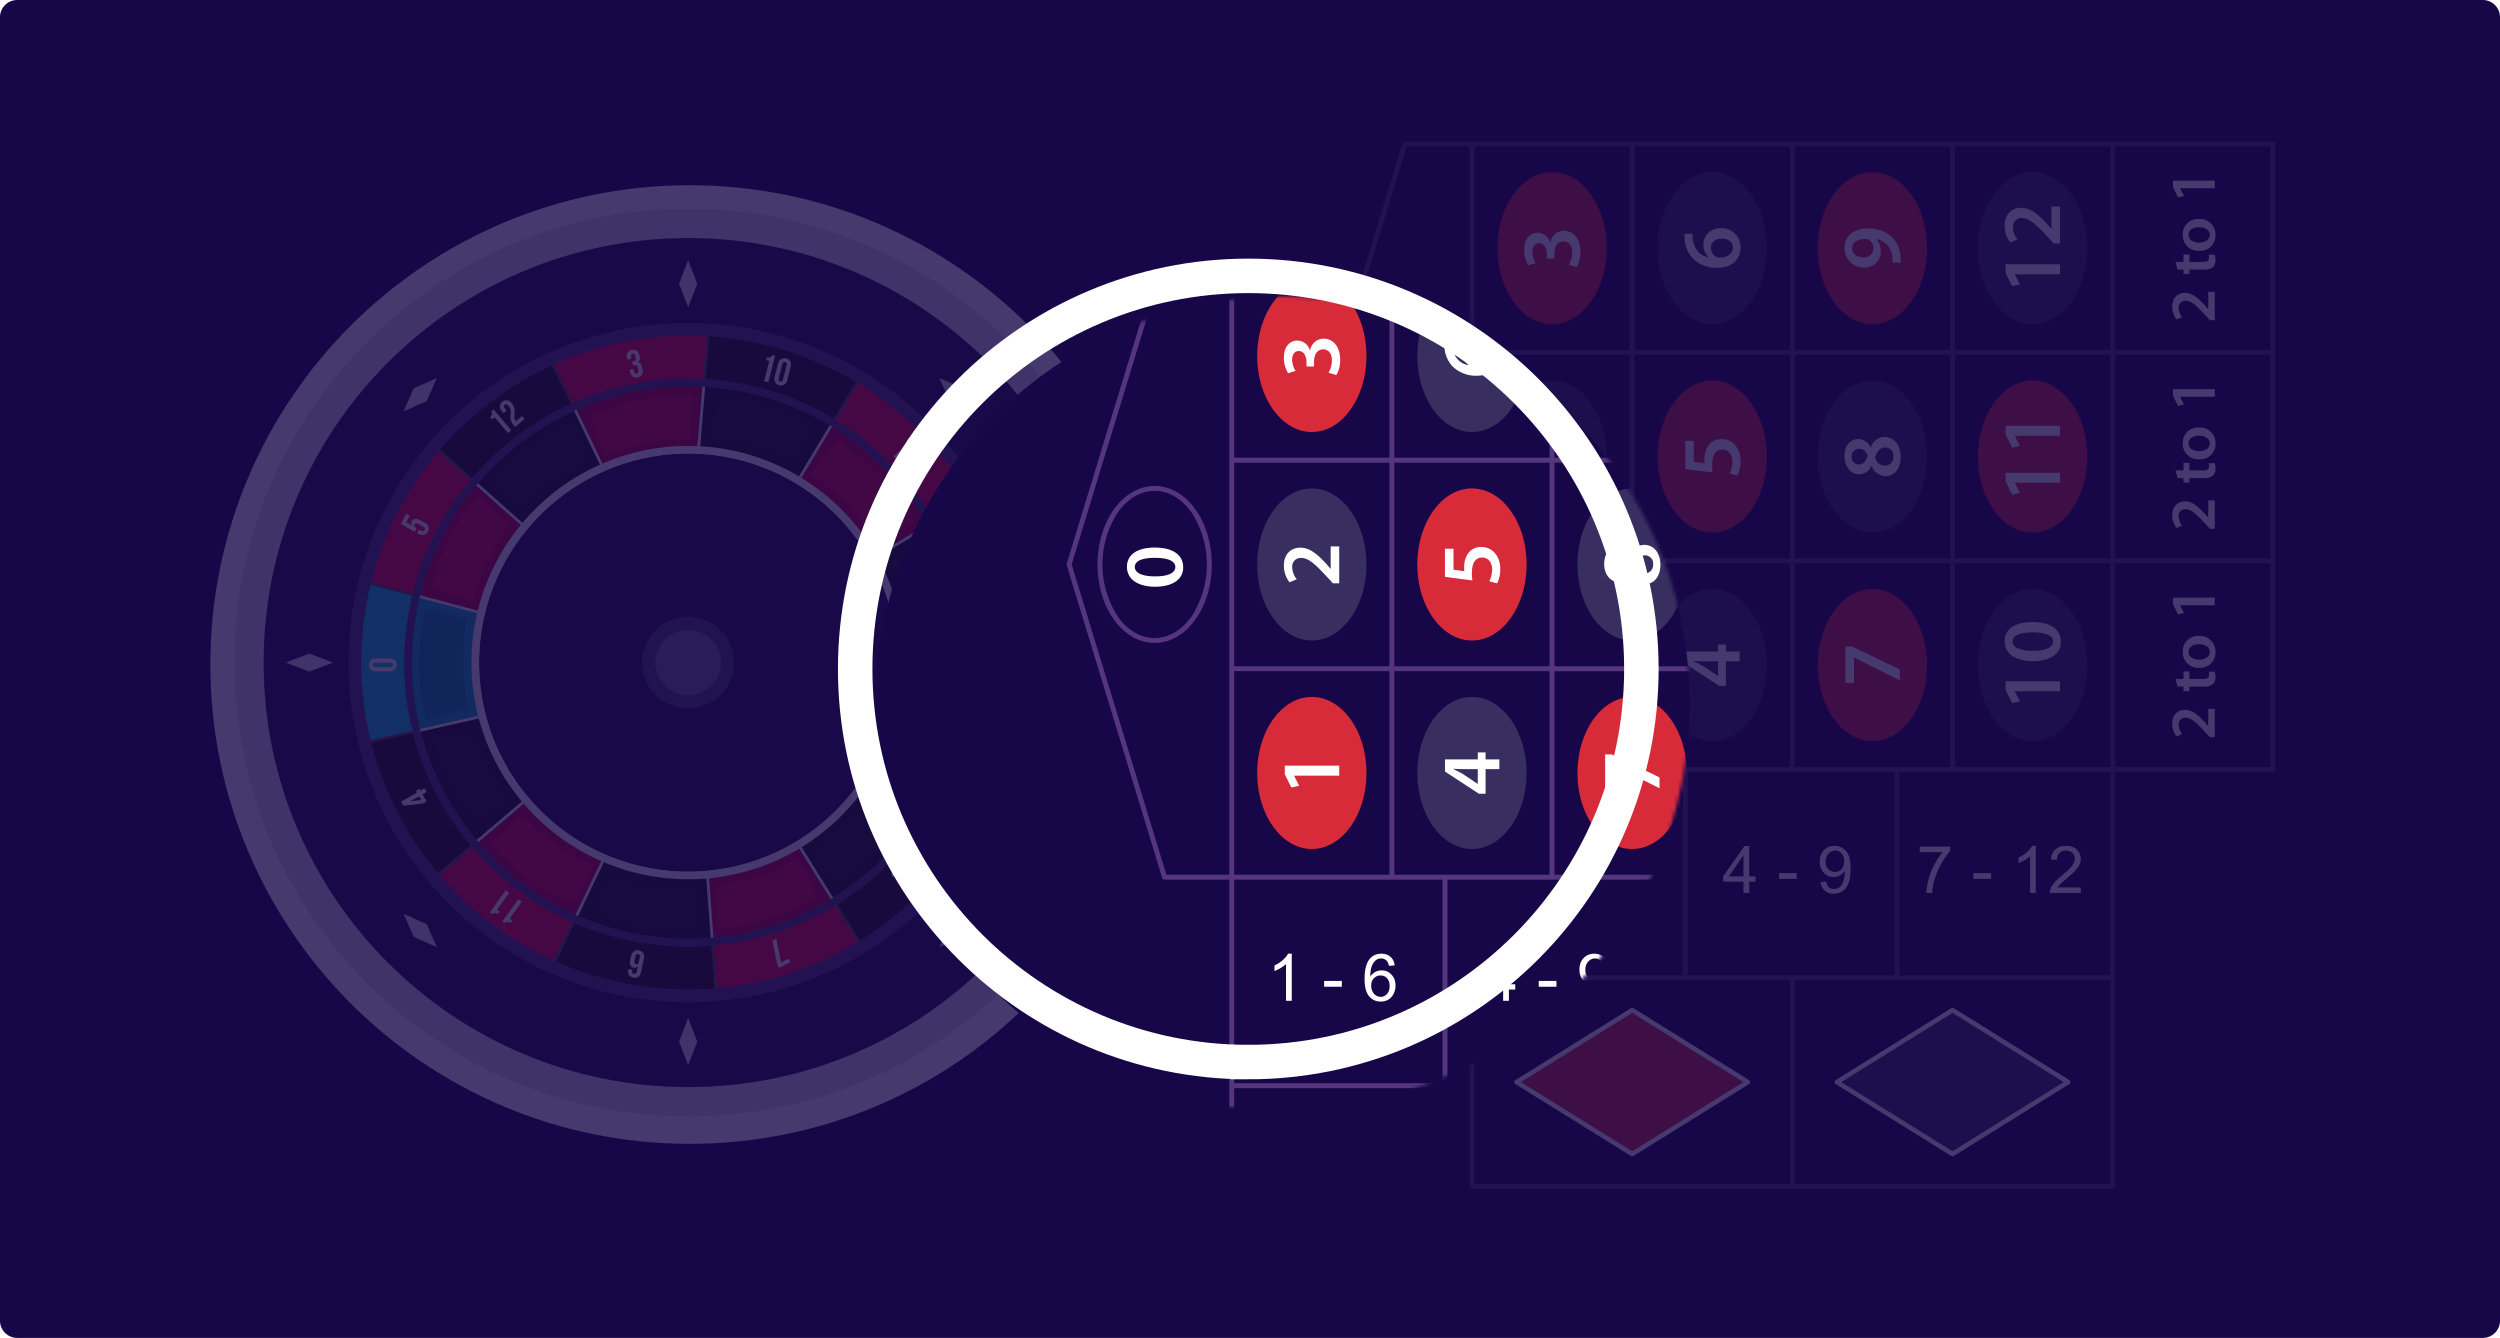 <svg width="725" height="388" fill="none" xmlns="http://www.w3.org/2000/svg"><path d="M720 0H5a5 5 0 0 0-5 5v378a5 5 0 0 0 5 5h715a5 5 0 0 0 5-5V5a5 5 0 0 0-5-5Z" fill="#170748"/><g opacity=".2"><path d="M450.115 170.82c8.756 0 15.855 9.874 15.855 22.053s-7.1 22.052-15.855 22.052-15.854-9.873-15.854-22.052 7.094-22.053 15.854-22.053Z" fill="#D72B3A"/><path d="M444.975 193.652v.048l1.457 2.888-2.257.51-1.893-3.835v-2.5h15.776v2.889h-13.083Z" fill="#fff"/><path d="M450.115 110.358c8.756 0 15.854 9.873 15.854 22.053 0 12.18-7.1 22.05-15.854 22.05s-15.854-9.872-15.854-22.05 7.094-22.053 15.854-22.053Z" fill="#382E60"/><path d="M458.058 137.873h-1.82l-1.723-1.869c-3.447-3.713-5.34-5.461-7.427-5.485a2.479 2.479 0 0 0-2.646 2.815 5.745 5.745 0 0 0 1.311 3.374l-2.111.873a7.806 7.806 0 0 1-1.626-4.853c0-3.5 2.209-5.194 4.782-5.194 2.767 0 5 1.991 7.548 4.732l1.189 1.385h.049v-6.48h2.476l-.002 10.702Z" fill="#fff"/><path d="M496.557 170.82c8.756 0 15.854 9.874 15.854 22.053s-7.1 22.052-15.854 22.052-15.854-9.873-15.854-22.052 7.098-22.053 15.854-22.053Z" fill="#382E60"/><path d="M504.503 191.76h-4v7.136h-1.942l-9.83-6.433v-3.519h9.514v-2.039h2.257v2.039h4l.001 2.816Zm-6.262 0h-4.3c-.9 0-1.821-.024-2.742-.1v.1c1 .485 1.8.9 2.669 1.383l4.32 2.889.049.024.004-4.296Z" fill="#fff"/><path d="M496.555 49.894c8.758 0 15.855 9.874 15.855 22.051 0 12.177-7.1 22.054-15.855 22.054s-15.854-9.873-15.854-22.054c0-12.18 7.099-22.051 15.854-22.051Z" fill="#382E60"/><path d="M490.839 67.795c-.008.51.016 1.022.073 1.53.389 3.3 2.427 4.9 4.611 5.291v-.073A4.545 4.545 0 0 1 493.994 71c0-2.718 1.942-4.83 5.146-4.83a5.48 5.48 0 0 1 5.222 3.402c.28.684.418 1.417.408 2.156 0 3.835-2.912 5.947-6.8 5.947a9.662 9.662 0 0 1-7.087-2.743 9.126 9.126 0 0 1-2.33-5.607c-.061-.497-.077-1-.048-1.5l2.334-.03Zm11.7 3.932c0-1.528-1.335-2.524-3.228-2.524-1.844 0-3.131 1-3.131 2.743a2.9 2.9 0 0 0 1.626 2.572c.295.14.62.207.947.195 2.087-.049 3.786-1.043 3.786-2.961v-.025Z" fill="#fff"/><path d="M543 110.358c8.757 0 15.854 9.873 15.854 22.053 0 12.18-7.1 22.05-15.854 22.05s-15.854-9.872-15.854-22.05 7.101-22.053 15.854-22.053Z" fill="#382E60"/><path d="M542.719 135.129a3.845 3.845 0 0 1-3.5 2.4c-2.573 0-4.321-2.282-4.321-5.268 0-3.4 2.039-4.95 3.98-4.95a3.945 3.945 0 0 1 3.568 2.427h.072a4.248 4.248 0 0 1 3.98-3.01c2.816 0 4.709 2.379 4.709 5.753 0 3.688-2.112 5.606-4.321 5.606a4.357 4.357 0 0 1-4.1-2.961l-.067.003Zm-3.617-.437c1.286 0 2.064-1.068 2.476-2.573a2.562 2.562 0 0 0-2.379-1.965c-.299-.018-.6.029-.88.137a2.104 2.104 0 0 0-1.226 1.238 2.134 2.134 0 0 0-.127.882 2.096 2.096 0 0 0 1.278 2.122c.272.114.566.168.861.16l-.003-.001Zm7.645-4.927c-1.6 0-2.475 1.19-2.961 2.937a2.885 2.885 0 0 0 2.767 2.33 2.467 2.467 0 0 0 1.859-.76 2.469 2.469 0 0 0 .689-1.886 2.38 2.38 0 0 0-1.391-2.408 2.389 2.389 0 0 0-.96-.212l-.003-.001Z" fill="#fff"/><path d="M589.45 170.82c8.757 0 15.854 9.874 15.854 22.053s-7.1 22.052-15.854 22.052-15.854-9.873-15.854-22.052 7.098-22.053 15.854-22.053Z" fill="#382E60"/><path d="M584.313 200.461v.048l1.458 2.89-2.259.509-1.892-3.836v-2.5h15.776v2.889h-13.083ZM589.412 180.387c5.072 0 8.251 1.991 8.251 5.752 0 3.641-3.3 5.582-8.106 5.605-4.9 0-8.2-2.088-8.2-5.777-.004-3.81 3.395-5.58 8.055-5.58Zm.145 8.348c3.835.024 5.825-1.042 5.825-2.693 0-1.747-2.136-2.669-5.923-2.669-3.663 0-5.823.874-5.823 2.669-.001 1.602 1.964 2.715 5.923 2.693h-.002Z" fill="#fff"/><path d="M589.45 110.358c8.755 0 15.853 9.873 15.853 22.053 0 12.18-7.1 22.05-15.853 22.05s-15.855-9.872-15.855-22.05 7.099-22.053 15.855-22.053Z" fill="#D72B3A"/><path d="M584.314 139.995v.05l1.458 2.887-2.259.511-1.892-3.835v-2.5h15.776v2.887h-13.083ZM584.314 126.379v.049l1.458 2.889-2.259.509-1.892-3.835v-2.5h15.776v2.888h-13.083Z" fill="#fff"/><path d="M496.555 110.358c8.758 0 15.855 9.873 15.855 22.053 0 12.18-7.1 22.05-15.855 22.05s-15.854-9.872-15.854-22.05 7.099-22.053 15.854-22.053Z" fill="#D72B3A"/><path d="M491.202 127.846v6.068l3.156.461a7.78 7.78 0 0 1-.073-1.141 7.025 7.025 0 0 1 1.019-3.835 4.524 4.524 0 0 1 4-2.063c3.01 0 5.461 2.5 5.461 6.383a9.088 9.088 0 0 1-.922 4.175l-2.257-.607a7.994 7.994 0 0 0 .825-3.471c0-1.748-.995-3.422-2.888-3.422-1.8 0-2.985 1.335-2.985 4.49-.009.723.04 1.445.146 2.16L488.723 136v-8.154h2.479Z" fill="#fff"/><path d="M450.115 49.894c8.756 0 15.854 9.874 15.854 22.051 0 12.177-7.1 22.054-15.854 22.054s-15.854-9.873-15.854-22.054c0-12.18 7.094-22.051 15.854-22.051Z" fill="#D72B3A"/><path d="M454.976 76.8a7.823 7.823 0 0 0 .971-3.592c0-2.281-1.286-3.2-2.524-3.18-1.868 0-2.669 1.748-2.669 3.569v1.383h-2.184v-1.335c0-1.383-.631-3.131-2.209-3.131-1.068 0-1.966.8-1.966 2.524a6.352 6.352 0 0 0 1 3.228l-2.16.68a8.52 8.52 0 0 1-1.214-4.54c0-3.251 1.8-4.926 3.859-4.926a3.847 3.847 0 0 1 3.689 2.912h.049a3.984 3.984 0 0 1 3.932-3.471c2.67 0 4.781 2.233 4.781 6.141a8.625 8.625 0 0 1-1.092 4.418l-2.263-.68Z" fill="#fff"/><path d="M543 170.82c8.758 0 15.854 9.874 15.854 22.053s-7.099 22.052-15.854 22.052c-8.755 0-15.854-9.873-15.854-22.052S534.247 170.82 543 170.82Z" fill="#D72B3A"/><path d="M535.175 187.488h1.917l13.859 6.674v3.155l-13.253-6.65h-.048v7.428h-2.476l.001-10.607Z" fill="#fff"/><path d="M543 49.894c8.757 0 15.854 9.874 15.854 22.051C558.854 84.122 551.754 94 543 94s-15.854-9.873-15.854-22.054c0-12.18 7.101-22.051 15.854-22.051Z" fill="#D72B3A"/><path d="M548.818 76.194a7.848 7.848 0 0 0-.048-1.65 5.95 5.95 0 0 0-1.214-3.2 5.831 5.831 0 0 0-3.5-2.015l-.024.05a4.344 4.344 0 0 1 1.408 3.422 4.658 4.658 0 0 1-1.396 3.476 4.674 4.674 0 0 1-3.504 1.33 5.587 5.587 0 0 1-5.233-3.518 5.62 5.62 0 0 1-.397-2.183c0-3.665 2.888-5.63 6.723-5.63a9.757 9.757 0 0 1 7.33 2.743 8.684 8.684 0 0 1 2.16 5.387c.063.598.079 1.2.049 1.8l-2.354-.012Zm-11.7-4.126c0 1.481 1.335 2.573 3.252 2.573a2.62 2.62 0 0 0 2.661-1.537c.149-.334.227-.696.227-1.063a2.87 2.87 0 0 0-1.31-2.548 1.79 1.79 0 0 0-.85-.17c-2.136-.023-3.98.778-3.98 2.72v.025Z" fill="#fff"/><path d="M589.45 49.894c8.755 0 15.853 9.874 15.853 22.051 0 12.177-7.1 22.054-15.853 22.054s-15.855-9.873-15.855-22.054c0-12.18 7.099-22.051 15.855-22.051Z" fill="#382E60"/><path d="M584.314 79.53v.05l1.458 2.888-2.259.509-1.892-3.835v-2.5h15.776v2.888h-13.083ZM597.397 70.598h-1.821l-1.723-1.869c-3.447-3.714-5.34-5.461-7.427-5.485a2.482 2.482 0 0 0-2.552 1.721 2.484 2.484 0 0 0-.094 1.094 5.746 5.746 0 0 0 1.311 3.374l-2.112.874a7.813 7.813 0 0 1-1.625-4.854c0-3.5 2.209-5.194 4.781-5.194 2.767 0 5 1.99 7.548 4.732l1.19 1.384h.048v-6.48h2.476v10.703ZM642.288 213.796h-1.4l-1.324-1.436c-2.649-2.854-4.1-4.2-5.707-4.215a1.913 1.913 0 0 0-1.96 1.324 1.897 1.897 0 0 0-.073.84c.048.95.402 1.859 1.008 2.592l-1.623.671a6.005 6.005 0 0 1-1.25-3.729c0-2.686 1.7-3.991 3.674-3.991 2.126 0 3.841 1.529 5.8 3.636l.914 1.063h.037v-4.979h1.9l.004 8.224ZM630.874 196.883h2.331V194.7h1.716v2.183h4.009c1.1 0 1.679-.3 1.679-1.175a2.823 2.823 0 0 0-.111-.9l1.752-.038a4.92 4.92 0 0 1 .242 1.66 2.668 2.668 0 0 1-.764 1.977 3.624 3.624 0 0 1-2.536.709h-4.271v1.305h-1.716v-1.305h-1.679l-.652-2.233ZM637.663 184.444a4.497 4.497 0 0 1 4.83 4.663 4.38 4.38 0 0 1-.311 1.8 4.401 4.401 0 0 1-4.369 2.751 4.483 4.483 0 0 1-4.812-4.7 4.35 4.35 0 0 1 1.324-3.297 4.353 4.353 0 0 1 3.338-1.217Zm.093 6.845c1.753 0 3.077-.858 3.077-2.257 0-1.305-1.287-2.219-3.115-2.219-1.417 0-3.039.634-3.039 2.2.003 1.623 1.567 2.276 3.077 2.276ZM632.236 175.531v.037l1.119 2.22-1.734.392-1.455-2.947v-1.92h12.123v2.219l-10.053-.001ZM642.288 153.332h-1.4l-1.324-1.436c-2.649-2.853-4.1-4.2-5.707-4.215a1.9 1.9 0 0 0-1.532.596 1.92 1.92 0 0 0-.501 1.567c.048.951.402 1.86 1.008 2.594l-1.623.67a6.006 6.006 0 0 1-1.25-3.73c0-2.685 1.7-3.991 3.674-3.991 2.126 0 3.841 1.53 5.8 3.638l.914 1.063h.037v-4.979h1.9l.004 8.223ZM630.874 136.42h2.331v-2.181h1.716v2.183h4.009c1.1 0 1.679-.3 1.679-1.176a2.851 2.851 0 0 0-.111-.9l1.752-.037a4.92 4.92 0 0 1 .242 1.66 2.665 2.665 0 0 1-.764 1.977c-.726.547-1.632.8-2.536.709h-4.271v1.3h-1.716v-1.3h-1.679l-.652-2.235ZM637.663 123.98a4.507 4.507 0 0 1 4.509 2.81 4.5 4.5 0 0 1 .321 1.853 4.38 4.38 0 0 1-.311 1.8 4.378 4.378 0 0 1-4.369 2.75 4.473 4.473 0 0 1-3.467-1.263 4.488 4.488 0 0 1-1.345-3.437 4.364 4.364 0 0 1 2.863-4.26 4.372 4.372 0 0 1 1.799-.253Zm.093 6.845c1.753 0 3.077-.858 3.077-2.256 0-1.306-1.287-2.221-3.115-2.221-1.417 0-3.039.635-3.039 2.2.003 1.624 1.567 2.278 3.077 2.278v-.001ZM632.236 115.068v.038l1.119 2.219-1.734.391-1.455-2.946v-1.921h12.123v2.219h-10.053ZM642.288 92.867h-1.4l-1.324-1.437c-2.649-2.854-4.1-4.2-5.707-4.214a1.907 1.907 0 0 0-2.033 2.162c.048.95.401 1.86 1.008 2.594l-1.623.67a6.002 6.002 0 0 1-1.25-3.73c0-2.685 1.7-3.992 3.674-3.992 2.126 0 3.841 1.53 5.8 3.639l.914 1.062h.037v-4.98h1.9l.004 8.226ZM630.874 75.953h2.331V73.77h1.716v2.183h4.009c1.1 0 1.679-.3 1.679-1.175a2.854 2.854 0 0 0-.111-.9l1.752-.037a4.92 4.92 0 0 1 .242 1.66 2.664 2.664 0 0 1-.764 1.975c-.726.547-1.632.8-2.536.71h-4.271v1.3h-1.716v-1.3h-1.679l-.652-2.233ZM637.663 63.514a4.5 4.5 0 0 1 4.83 4.663 4.38 4.38 0 0 1-.311 1.8 4.384 4.384 0 0 1-4.369 2.752 4.487 4.487 0 0 1-4.509-2.838 4.49 4.49 0 0 1-.303-1.863 4.362 4.362 0 0 1 4.662-4.514Zm.093 6.845c1.753 0 3.077-.857 3.077-2.256 0-1.306-1.287-2.22-3.115-2.22-1.417 0-3.039.634-3.039 2.2.003 1.624 1.567 2.276 3.077 2.276ZM632.236 54.602v.038l1.119 2.218-1.734.393-1.455-2.946v-1.921h12.123v2.22l-10.053-.002ZM404.559 127.508c5.073 0 8.253 1.99 8.253 5.752 0 3.641-3.3 5.583-8.107 5.606-4.9 0-8.2-2.086-8.2-5.776-.004-3.811 3.394-5.582 8.054-5.582Zm.146 8.35c3.835.023 5.825-1.044 5.825-2.7 0-1.747-2.136-2.669-5.922-2.669-3.665 0-5.825.873-5.825 2.669 0 1.606 1.969 2.723 5.921 2.701l.001-.001Z" fill="#fff"/><path d="M407.41 41a.713.713 0 0 0-.68.5l-27.7 90.7a.736.736 0 0 0 0 .416l27.7 90.694a.706.706 0 0 0 .68.5h18.763v120.217a.707.707 0 0 0 .208.505.721.721 0 0 0 .506.209h186.5V223.816h46.445V41H407.41Zm18.763 181.389h-18.235l-27.475-89.98 27.475-89.98h18.235v179.96Zm94.321-179.961h45.018v59.036h-45.018V42.428Zm0 60.464h45.018v59.036h-45.018v-59.036Zm0 60.463h45.018v59.033h-45.018v-59.033Zm28.891 60.461v59.039h-59.932v-59.039h59.932Zm-75.336-181.39h45.017v59.037h-45.017V42.427Zm0 60.465h45.017v59.036h-45.017v-59.036Zm0 60.463h45.017v59.033h-45.017v-59.033ZM427.601 42.426h45.021v59.036h-45.021V42.426Zm0 60.464h45.021v59.036h-45.021V102.89Zm0 60.463h45.021v59.033h-45.021v-59.033Zm0 60.461h60.424v59.039h-60.424v-59.039Zm91.466 119.5h-91.466v-59.036h91.466v59.036Zm92.894 0h-91.466v-59.036h91.465l.001 59.036Zm0-60.464h-61.147v-59.039h61.146l.001 59.039Zm0-60.467H566.94V163.35h45.02l.001 59.033Zm0-60.461H566.94v-59.036h45.02l.001 59.036Zm0-60.464H566.94V42.422h45.02l.001 59.036Zm46.445 120.925h-45.018V163.35h45.018v59.033Zm0-60.461h-45.018v-59.036h45.018v59.036Zm0-60.464h-45.018V42.422h45.018v59.036Z" fill="#56357F"/><path d="M404.535 109.641c-9.349.057-16.566 10.352-16.569 22.767-.003 12.415 7.22 22.709 16.569 22.766 9.35-.057 16.564-10.353 16.568-22.766.004-12.413-7.218-22.709-16.568-22.767Zm0 44.107c-4.1 0-7.855-2.308-10.631-6.163a27.791 27.791 0 0 1 0-30.353c2.776-3.856 6.535-6.163 10.631-6.163 4.1 0 7.853 2.306 10.63 6.162a27.79 27.79 0 0 1 0 30.353c-2.777 3.856-6.533 6.164-10.63 6.164Z" fill="#56357F"/><path d="m473.334 292.939 33.529 20.863-33.529 20.861-33.53-20.861 33.53-20.863Z" fill="#D72B3A"/><path d="m472.977 335.239-33.531-20.862a.678.678 0 0 1 0-1.149l33.531-20.863a.673.673 0 0 1 .714 0l33.53 20.863a.69.69 0 0 1 .234.246.675.675 0 0 1-.234.903l-33.53 20.862a.695.695 0 0 1-.714 0Zm-31.894-21.436 32.25 20.064 32.25-20.064-32.249-20.067-32.251 20.067Z" fill="#fff"/><path d="m566.226 292.94 33.529 20.863-33.529 20.861-33.53-20.861 33.53-20.863Z" fill="#382E60"/><path d="m565.869 335.239-33.53-20.861a.681.681 0 0 1-.319-.574.678.678 0 0 1 .319-.575l33.53-20.863a.674.674 0 0 1 .714 0l33.53 20.863a.687.687 0 0 1 .319.575.675.675 0 0 1-.319.574l-33.53 20.861a.68.68 0 0 1-.714 0Zm-31.893-21.437 32.25 20.065 32.248-20.065-32.247-20.066-32.251 20.066ZM444.296 258.944h-1.67v-10.641c-.402.383-.931.767-1.586 1.15-.65.384-1.234.671-1.754.863v-1.614c.934-.439 1.75-.971 2.449-1.596.699-.625 1.194-1.231 1.485-1.818h1.076v13.656ZM453.685 254.862v-1.679h5.13v1.679h-5.13ZM474.15 248.674l-1.66.13c-.149-.656-.359-1.132-.631-1.429a2.211 2.211 0 0 0-1.67-.714c-.532 0-.999.148-1.401.445-.526.383-.94.943-1.243 1.679-.303.736-.461 1.784-.473 3.145.402-.612.893-1.067 1.475-1.364a3.975 3.975 0 0 1 1.828-.445c1.113 0 2.059.411 2.838 1.234.786.816 1.179 1.874 1.179 3.173 0 .853-.186 1.648-.557 2.384-.365.73-.869 1.29-1.512 1.679-.643.39-1.373.585-2.19.585-1.391 0-2.526-.51-3.404-1.531-.879-1.027-1.318-2.715-1.318-5.065 0-2.629.486-4.54 1.457-5.734.847-1.039 1.988-1.558 3.423-1.558 1.07 0 1.945.3 2.626.899.686.6 1.097 1.429 1.233 2.487Zm-6.818 5.863c0 .575.12 1.126.361 1.651.248.526.591.928 1.03 1.207.439.272.9.408 1.382.408.706 0 1.312-.285 1.819-.854.507-.569.761-1.342.761-2.319 0-.94-.251-1.679-.752-2.217-.501-.545-1.132-.817-1.892-.817-.755 0-1.395.272-1.921.817-.526.538-.788 1.246-.788 2.124ZM505.599 258.944v-3.256h-5.901v-1.531l6.207-8.814h1.364v8.814h1.836v1.53l-1.836.001v3.256h-1.67Zm0-4.787v-6.133l-4.259 6.133h4.259ZM515.924 254.862v-1.679h5.131v1.679h-5.131ZM527.976 255.799l1.605-.149c.136.755.395 1.302.779 1.642.383.341.875.511 1.475.511.513 0 .962-.118 1.345-.353.39-.235.708-.547.956-.937.247-.396.454-.928.621-1.596a8.376 8.376 0 0 0 .242-2.375 3.85 3.85 0 0 1-1.374 1.299 3.716 3.716 0 0 1-1.874.492c-1.125 0-2.078-.408-2.857-1.225-.779-.816-1.169-1.892-1.169-3.228 0-1.379.405-2.49 1.215-3.331.817-.841 1.837-1.261 3.062-1.261.884 0 1.692.238 2.421.714.736.476 1.293 1.157 1.67 2.041.384.878.575 2.152.575 3.822 0 1.738-.188 3.124-.565 4.156-.378 1.027-.941 1.81-1.689 2.348-.742.538-1.614.807-2.616.807-1.064 0-1.933-.294-2.607-.882-.674-.593-1.079-1.425-1.215-2.495Zm6.837-6.003c0-.958-.257-1.719-.77-2.282-.507-.563-1.119-.844-1.837-.844-.742 0-1.388.303-1.939.909-.55.606-.826 1.392-.826 2.357 0 .865.26 1.571.78 2.115.525.538 1.172.807 1.939.807.773 0 1.407-.269 1.902-.807.5-.544.751-1.296.751-2.255ZM556.721 247.125v-1.605h8.804v1.298c-.866.922-1.726 2.147-2.579 3.674a22.506 22.506 0 0 0-1.967 4.713c-.334 1.138-.547 2.384-.64 3.739h-1.716c.018-1.07.228-2.363.63-3.878a20.434 20.434 0 0 1 1.726-4.379c.755-1.41 1.556-2.598 2.403-3.562h-6.661ZM572.288 254.862v-1.679h5.13v1.679h-5.13ZM590.379 258.944h-1.67v-10.641c-.402.383-.931.767-1.586 1.15-.65.384-1.234.671-1.754.863v-1.614c.934-.439 1.75-.971 2.449-1.596.699-.625 1.194-1.231 1.485-1.818h1.076v13.656ZM603.441 257.339v1.605h-8.989a2.948 2.948 0 0 1 .194-1.16c.229-.612.594-1.215 1.095-1.809.507-.594 1.237-1.28 2.19-2.059 1.478-1.213 2.477-2.171 2.996-2.876.52-.712.78-1.383.78-2.014 0-.661-.239-1.218-.715-1.67-.47-.457-1.085-.686-1.846-.686-.804 0-1.447.241-1.93.724-.482.482-.726 1.15-.733 2.003l-1.716-.176c.118-1.28.56-2.254 1.327-2.922.767-.674 1.796-1.011 3.089-1.011 1.305 0 2.338.361 3.099 1.085.76.724 1.141 1.62 1.141 2.69a4.07 4.07 0 0 1-.334 1.605c-.223.526-.594 1.08-1.113 1.661-.514.581-1.37 1.379-2.57 2.394-1.002.841-1.645 1.413-1.93 1.716a5.397 5.397 0 0 0-.705.9h6.67Z" fill="#fff"/></g><g opacity=".2"><path d="M339 192.715c0-76.768-62.232-139-139-139s-139 62.232-139 139c0 76.767 62.232 139 139 139s139-62.233 139-139Z" fill="#fff"/><path d="M331.13 192.15c0-72.662-58.904-131.565-131.565-131.565S68 119.488 68 192.15c0 72.661 58.904 131.565 131.565 131.565S331.13 264.811 331.13 192.15Z" fill="#E5E5E5"/><path d="M331.13 192.15c0-72.662-58.904-131.565-131.565-131.565S68 119.488 68 192.15c0 72.661 58.904 131.565 131.565 131.565S331.13 264.811 331.13 192.15Z" fill="#DFE0EB"/><path d="M322.677 192.15c0-67.993-55.119-123.112-123.112-123.112S76.453 124.157 76.453 192.15s55.119 123.112 123.112 123.112 123.112-55.119 123.112-123.112Z" fill="#231149"/><path d="M319.129 192.15c0-66.166-53.639-119.804-119.805-119.804-66.165 0-119.804 53.638-119.804 119.804s53.639 119.804 119.805 119.804c66.165 0 119.804-53.638 119.804-119.804Z" fill="#231149"/><path d="M262.408 192.151a62.843 62.843 0 1 1-120.901-24.05 62.85 62.85 0 0 1 58.058-38.793 62.843 62.843 0 0 1 62.843 62.843Zm-123.479 0a60.635 60.635 0 0 0 72.466 59.472 60.641 60.641 0 0 0 47.643-47.642 60.64 60.64 0 0 0-59.473-72.467 60.71 60.71 0 0 0-42.857 17.78 60.708 60.708 0 0 0-17.779 42.857Z" fill="#fff"/><path d="m140 207.715-35 8.5-2-10.5-.5-18.5 3-18.5 34 9-1.5 11v9l2 10Z" fill="#00D2DA"/><path d="M108.976 194.713a1.89 1.89 0 0 1-1.485-3.155c.337-.37.807-.592 1.307-.615h4.287c.5-.024.989.152 1.359.489a1.883 1.883 0 0 1 .127 2.665 1.887 1.887 0 0 1-1.307.616h-4.288Zm4.188-1.242c.564 0 .779-.248.779-.644s-.211-.644-.779-.644h-4.27c-.563 0-.778.248-.778.644s.211.644.778.644h4.27Z" fill="#fff"/><path d="m139.5 207.715-19 4.5-2.5-19.5 2.5-20 19 5c-.5 4.833-1.6 14.7-2 15.5-.4.8 1.167 10 2 14.5Z" fill="#00B2B9"/><path d="m136 205.715-12.5 3c-4.5-18 0-32 0-32l12 2.5s-3 13.5.5 26.5Z" fill="#009A9F"/><path d="m139.5 177.715-34-9 4-12 7.5-14.5 8.5-13 26.5 23.5-6 8.5-4.5 9-2 7.5Z" fill="#FF0C36"/><path d="m121.491 153.54.652.334c.502.259.797.131.978-.221.181-.352.112-.666-.386-.923l-1.548-.792c-.502-.259-.807-.136-.986.217-.179.352-.102.67.399.928l.213.108-.532 1.046-3.978-2.292 1.494-2.913 1.004.515-.985 1.929 1.631.951.009-.021a1.158 1.158 0 0 1-.023-1.217c.416-.813 1.202-.932 2.235-.4l1.567.804a1.855 1.855 0 1 1-1.689 3.293l-.582-.298.527-1.048Z" fill="#fff"/><path d="m152.5 152.715-15-13-11 16-6 17 19 5 5-13.5 8-11.5Z" fill="#CC022E"/><path d="m137 174.715-12-4.001c4.23-18.065 13.5-26.499 13.5-26.499l9.5 8s-8.167 9.338-11 22.5Z" fill="#EF0837"/><path d="m175 135.715-15.5-32 7.5-3 18-4.5h20.5l-3 34.5H196l-11 1.5-10 3.5Z" fill="#FF0C36"/><path d="M184.256 103.368c-.151-.695-.434-.83-.82-.741-.387.088-.584.344-.465.899l.107.496-1.146.249-.093-.415a1.859 1.859 0 0 1 2.646-2.219 1.852 1.852 0 0 1 .9 1.123c.032.102.054.206.068.311l.043.198a1.521 1.521 0 0 1-.507 1.761l.004.022c.664.134 1.028.644 1.198 1.429l.136.607a1.85 1.85 0 0 1-.68 2.054 1.86 1.86 0 0 1-2.164.014 1.865 1.865 0 0 1-.769-1.284l-.139-.64 1.147-.248.154.717c.121.547.409.707.794.625.384-.083.588-.324.439-1.011l-.136-.606c-.155-.717-.456-.931-1.007-.812l-.408.089-.239-1.102.474-.103c.452-.098.684-.357.549-.975l-.086-.438Z" fill="#fff"/><path d="m202.5 130.714 1.5-20-17 1-20.5 6 8.5 18.001 12.588-4.71 14.912-.291Z" fill="#CC022E"/><path d="m175.496 132.37-4.133-11.955c16.906-7.644 29.241-5.426 29.241-5.426l-.562 12.407s-12.381-.793-24.546 4.974Z" fill="#EF0837"/><path d="m202.5 130.715 3-35c3.167.333 9.6 1 10 1 .5 0 20 6 20.5 6 .4 0 9.167 4.333 13.5 6.5l-18 30-7-3-9.5-4-12.5-1.5Z" fill="#251411"/><path d="M222.4 103.595a1.229 1.229 0 0 0 1.571-.62l.81.209-1.98 7.649-1.201-.31 1.51-5.835-.928-.241.218-.852ZM225.663 105.369a1.876 1.876 0 0 1 .808-1.197 1.874 1.874 0 0 1 1.418-.276 1.89 1.89 0 0 1 1.422 2.42l-1.029 3.981a1.89 1.89 0 0 1-3.703-.036 1.885 1.885 0 0 1 .052-.91l1.032-3.982Zm.153 4.365c-.142.545.044.815.427.915.384.1.678-.046.818-.591l1.072-4.132c.142-.546-.045-.816-.427-.915-.383-.1-.676.048-.817.593l-1.073 4.13Z" fill="#fff"/><path d="m231.5 139.215 17.5-29c2 .833 6.1 2.5 6.5 2.5.4 0 11.167 10 16.5 15l11.5 16-30 18-5.5-8-10.5-10-6-4.5Z" fill="#FF0C36"/><path d="M263.579 127.083a1.229 1.229 0 0 0 1.65.359l.557.623-5.898 5.257-.826-.926 4.497-4.012-.638-.715.658-.586Z" fill="#fff"/><path d="m253.524 161.824 17.316-10.119-11.34-14.99-18-14.5-10 17 13.319 10.499 8.705 12.11Z" fill="#CC022E"/><path d="m235.052 137.555 7.949-9.84c15.44 10.287 22.343 23.511 22.343 23.511l-10.82 6.098s-8.135-12.508-19.472-19.769Z" fill="#EF0837"/><path d="m295.5 194.215-34-1.5-1-10-3.5-13-3.5-8 29.5-17.5c2.333 4.333 7.1 13.1 7.5 13.5.4.4 3.5 15.5 5 23v13.5Z" fill="#251411"/><path d="M281.422 171.297a1.776 1.776 0 0 1 .055-1.36 1.782 1.782 0 0 1 1.382-1.017l.6-.155a1.722 1.722 0 0 1 1.778.333l.021-.006c.09-.299.264-.565.502-.766.237-.202.527-.332.836-.373l.24-.063a1.956 1.956 0 0 1 2.04.703 1.948 1.948 0 0 1 .131 2.153 1.95 1.95 0 0 1-1.183.9l-.014.003-.242.062a1.637 1.637 0 0 1-1.722-.346l-.022.007a1.724 1.724 0 0 1-.532.775 1.73 1.73 0 0 1-.861.378l-.6.156a1.778 1.778 0 0 1-2.41-1.383l.001-.001Zm1.093-.282c.099.383.358.619 1.04.454l.71-.184c.601-.154.798-.478.689-.901-.11-.423-.437-.606-1.041-.455l-.711.184c-.677.175-.785.52-.687.902Zm4.164-1.8c-.614.158-.734.489-.634.886.1.398.371.627.984.469l.423-.11c.689-.179.798-.522.698-.9-.1-.378-.361-.63-1.049-.451l-.422.106Z" fill="#fff"/><path d="m152.5 152.715-26-23 8-9.5 11.5-8.5 13.5-7.5 15.5 31.5-11.5 6.5-6 5-5 5.5Z" fill="#251411"/><path d="M142.118 120.936a1.227 1.227 0 0 0 .401-1.639l.638-.544 5.103 6.034-.949.802-3.892-4.605-.732.618-.569-.666ZM146.359 117.404c-.3.255-.351.58.013 1.011l.545.646-.896.763-.496-.588a1.857 1.857 0 0 1 .047-2.652 1.868 1.868 0 0 1 1.347-.505 1.853 1.853 0 0 1 1.303.608c.046.048.09.099.13.153a4.34 4.34 0 0 1 .846 3.38c-.049 1.078.038 1.493.306 1.812a.85.85 0 0 0 .118.122l1.792-1.517.729.862-2.743 2.318-.628-.741a3.427 3.427 0 0 1-.678-2.724 3.316 3.316 0 0 0-.666-2.673c-.452-.543-.766-.529-1.069-.275Z" fill="#fff"/><path d="m175 135.715-8.5-17.5-15.5 9-13.5 12.5 14.5 13 11.5-10.5 11.5-6.5Z" fill="#131313"/><path d="m150.933 148.606-8.766-9.12c12.142-14.029 24.27-17.188 24.27-17.188l4.693 11.498s-11.572 4.473-20.197 14.81Z" fill="#1B1B1B"/><path d="m231.351 139.668 10.292-16.51-15.869-8.333-21.773-3.61-1.5 19.5 17.226 2.676 11.624 6.277Z" fill="#131313"/><path d="m205.834 127.05 2.061-12.481c18.506 1.333 28.295 9.159 28.295 9.159l-6.404 10.641s-10.508-6.595-23.952-7.319Z" fill="#1B1B1B"/><path d="m261.001 192.716 20 .936-2.5-21.937-8.5-19.999-17 10 6.5 15 1.5 16Z" fill="#131313"/><path d="m257.5 162.715 11.669-4.882c8.7 16.387 8.232 31.846 8.232 31.846l-12.417.225s-.958-15.413-7.484-27.189Z" fill="#1B1B1B"/><path d="m282 242.215-28.5-19.5 3.5-9 3.5-10 1-11 35 1.5c-.5 5.333-1.5 16.3-1.5 17.5 0 1.2-4.333 13.833-6.5 20l-6.5 10.5Z" fill="#FF0C36"/><path d="M282.089 218.5c-1.272-.394-1.782-1.191-1.401-2.418a1.73 1.73 0 0 1 2.442-1.182l.192.06-.346 1.118-.27-.084c-.539-.166-.814.007-.939.382-.13.421.005.721.724.944l1.37.425.009-.02a1.138 1.138 0 0 1-.323-1.282c.27-.874 1.022-1.126 2.131-.78l1.38.429a1.88 1.88 0 0 1 1.155.866 1.877 1.877 0 0 1 .205 1.43 1.882 1.882 0 0 1-.867 1.156 1.887 1.887 0 0 1-1.608.149l-3.854-1.193Zm2.945-.388 1.359.421c.539.167.806-.009.924-.387.119-.378-.004-.674-.547-.843l-1.359-.421c-.54-.167-.815.008-.934.385-.119.376.023.68.558.846l-.001-.001Z" fill="#fff"/><path d="m253.5 222.715 16.298 10.99 7.702-17.99 3.5-22.5-19.5-.501-2.301 17.143-5.699 12.858Z" fill="#CC022E"/><path d="m264.978 195.107 12.501 1.934c-1.145 18.519-9.117 31.127-9.117 31.127l-10.706-6.295s6.734-13.316 7.322-26.766Z" fill="#EF0837"/><path d="m250 274.715-18.5-29.5 6.5-4.5 9-9 6.5-9 29 19.5-11 14.5-10.5 11-11 7Z" fill="#251411"/><path d="M264.339 257.445c.291-.266.328-.594-.056-1.01l-.574-.623.863-.796.521.564a1.859 1.859 0 0 1 .589 1.361 1.857 1.857 0 0 1-3.309 1.149 4.325 4.325 0 0 1-.992-3.339c.002-1.08-.102-1.49-.383-1.797a.808.808 0 0 0-.126-.115l-1.726 1.593-.765-.83 2.637-2.434.663.712a3.41 3.41 0 0 1 .794 2.694 3.329 3.329 0 0 0 .778 2.644c.479.523.792.495 1.086.227Z" fill="#fff"/><path d="m231.501 244.715 10.5 17 14.777-11.401 13.223-16.099-16.174-11.132-10.282 12.709-12.044 8.923Z" fill="#131313"/><path d="m254.853 226.485 10.219 7.456c-9.517 15.927-22.985 23.53-22.985 23.53l-6.622-10.507s12.692-8.799 19.388-20.479Z" fill="#1B1B1B"/><path d="m208 288.715-3-35 13-2.5 13.5-6 18.5 29.5-24 11-18 3Z" fill="#FF0C36"/><path d="m225.894 280.683-.483-.969-1.405-6.918 1.112-.555 1.395 6.873 2.209-1.103.505 1.012-3.333 1.66Z" fill="#fff"/><path d="m205 253.715 1.5 19.5 17.741-3.795L242 261.715l-10.5-17-13.307 6.465L205 253.715Z" fill="#CC022E"/><path d="m231.5 248.715 5.421 11.429c-15.965 9.454-28.421 9.071-28.421 9.071l-.804-12.394s12.345-1.039 23.804-8.106Z" fill="#EF0837"/><path d="m160 280.215 15-31.5 16 5h14l3 35-9.5 1-19.5-3-19-6.5Z" fill="#251411"/><path d="M185.906 281.881c-.277 1.303-1.022 1.883-2.281 1.616a1.728 1.728 0 0 1-1.503-1.561 1.73 1.73 0 0 1 .105-.767l.041-.198 1.149.245-.059.275c-.117.553.081.814.468.896.431.091.718-.066.875-.808l.295-1.402-.023-.001a1.14 1.14 0 0 1-1.247.439c-.895-.19-1.209-.916-.972-2.053l.297-1.413a1.896 1.896 0 0 1 .754-1.233 1.893 1.893 0 0 1 2.095-.083 1.878 1.878 0 0 1 .839 2.095l-.833 3.953Zm-.652-2.897.295-1.391c.118-.553-.084-.802-.469-.879-.386-.077-.672.061-.784.617l-.295 1.392c-.118.551.081.812.469.894.388.083.663-.082.78-.634l.004.001Z" fill="#fff"/><path d="m175.001 248.715-8.18 17.679 20.18 6.321h19.5l-1-19-16.251-.411-14.249-4.589Z" fill="#131313"/><path d="m203 257.214.267 12.647C184.831 271.95 172 264.715 172 264.715l4.341-11.637s13.311 5.893 26.659 4.136Z" fill="#1B1B1B"/><path d="m126 254.715 26.5-22.5 10 9.5 13 7-15.5 31.5-18-10-16-15.5Z" fill="#FF0C36"/><path d="M148.051 267.688a1.232 1.232 0 0 0-1.689.011l-.678-.487 4.609-6.419 1.006.725-3.514 4.898.779.559-.513.713ZM144.417 265.081a1.232 1.232 0 0 0-1.689.012l-.678-.488 4.61-6.419 1.006.725-3.514 4.898.778.56-.513.712Z" fill="#fff"/><path d="m152.5 232.215-15 12.5 13 12.5 16 9.499 8.5-17.499-12-7.5-10.5-9.5Z" fill="#CC022E"/><path d="m172.069 250.892-6.055 11.106c-17.035-7.352-24.051-17.651-24.051-17.651l9.551-7.939s8.1 9.373 20.555 14.484Z" fill="#EF0837"/><path d="m105.5 215.215 34-7.5 4.5 12 8.5 12.5-26.5 22.5-12.5-19.5-8-20Z" fill="#251411"/><path d="m122.728 232.986-5.753.695-.674-1.175 4.632-2.661-.292-.51.979-.562.292.51 1.243-.714.615 1.079-1.243.714 1.181 2.057-.98.567Zm-1.18-2.056-2.535 1.455.011.019 3.136-.409-.612-1.065Z" fill="#fff"/><path d="m139.5 207.715-19 4.5 6 16.5 11.256 15.751 14.638-12.156-9.382-13.276-3.512-11.319Z" fill="#131313"/><path d="m147.81 231.756-9.31 7.459c-11.895-14.239-13.204-25.217-13.204-25.217l12.104-2.784s1.594 10.367 10.41 20.542Z" fill="#1B1B1B"/><path d="M281.884 192.15a82.322 82.322 0 1 1-161.098-23.894 82.327 82.327 0 0 1 86.845-58.029 82.316 82.316 0 0 1 74.253 81.923Zm-162.436 0a80.112 80.112 0 0 0 64.492 78.569 80.113 80.113 0 1 0-64.491-78.569h-.001Z" fill="#5C504F"/><path d="M212.877 192.15c0-7.352-5.96-13.312-13.312-13.312-7.352 0-13.312 5.96-13.312 13.312 0 7.352 5.96 13.312 13.312 13.312 7.352 0 13.312-5.96 13.312-13.312Z" fill="#4C4267"/><path d="m82.84 192.151 6.842 2.634 6.842-2.634-6.842-2.635-6.841 2.635ZM302.605 192.151l6.841 2.634 6.842-2.634-6.842-2.635-6.841 2.635ZM199.566 308.874l2.634-6.841-2.634-6.841-2.635 6.841 2.635 6.841ZM199.566 89.11l2.634-6.842-2.634-6.842-2.635 6.842 2.635 6.841ZM126.705 274.682l-2.976-6.7-6.701-2.975 2.975 6.7 6.702 2.975ZM282.096 119.289l-2.975-6.7-6.7-2.975 2.975 6.7 6.7 2.975ZM282.097 265.011l-6.7 2.975-2.975 6.7 6.7-2.975 2.975-6.7ZM126.705 109.618l-6.701 2.975-2.975 6.7 6.7-2.975 2.976-6.7Z" fill="#DFE0EB"/><path d="M209.057 192.15a9.491 9.491 0 0 0-9.492-9.492 9.492 9.492 0 1 0 9.492 9.492Z" fill="#756D96"/><path d="m125 129.132 26.724 23.756.535-.603-26.724-23.755-.535.602ZM159.001 103.613l15.441 32.113.727-.349-15.442-32.113-.726.349ZM202.142 130.537l.803.067 2.921-34.929-.804-.067-2.92 34.929ZM231.072 139.177l.691.416 18.111-30.063-.69-.416-18.112 30.063ZM252.431 161.976l.415.691 30.097-18.055-.414-.691-30.098 18.055ZM261.101 193.268l35.084 1.098.025-.805-35.084-1.099-.025.806ZM253.059 222.906l28.984 19.809.455-.665-28.984-19.809-.455.665ZM231.074 244.93l18.542 29.785.684-.426-18.542-29.785-.684.426ZM207.264 287.692l.803-.059-2.586-35.006-.803.06 2.586 35.005ZM159.883 279.872l.726.349 15.179-31.604-.727-.348-15.178 31.603ZM126.001 254.101l.521.614 26.751-22.726-.521-.614-26.751 22.726ZM105.93 214.965l.177.786 34.224-7.722-.177-.786-34.224 7.722ZM106.001 169.227l33.911 9.061.208-.778-33.911-9.061-.208.778Z" fill="#5C504F"/><path d="m136.751 139.076.325-.363.982.947 14.202 12.619-.537.603-14.202-12.626-.979-.947c.07-.077.141-.155.209-.233ZM165.772 117.559c.242-.117.487-.231.728-.344l.388.921 8.294 17.241-.727.349-8.301-17.246-.382-.921ZM203.721 111.745l.279-1.53c.268.02.535.041.803.067l-.28 1.528-1.566 18.784-.803-.067 1.567-18.782ZM240.579 123.396l1.141-1.89c.232.137.465.276.693.416l-1.141 1.89-9.508 15.783-.691-.415 9.506-15.784ZM268.39 152.399l1.898-1.135.412.692-1.892 1.132-15.967 9.572-.412-.691 15.961-9.57ZM261.126 192.46l18.849.593 1.525.162c-.002.268-.014.537-.016.806l-1.529-.161-18.851-.593.022-.807ZM253.521 222.24l15.744 10.765.682.539c-.144.228-.292.446-.446.671l-.683-.54-15.752-10.768.455-.667ZM231.742 244.495l9.816 15.755 1.163 1.871c-.226.154-.45.297-.677.44l-1.166-1.873-9.822-15.767.686-.426ZM204.677 252.683l.805-.059 1.372 18.584.168 2.197-.804.066-.161-2.199-1.38-18.589ZM175.086 248.231l.726.35-8.127 16.914-.953 1.986a24.201 24.201 0 0 1-.73-.346l.958-1.987 8.126-16.917ZM152.583 231.374l.52.615-14.24 12.099-1.682 1.426-.309-.348c-.046-.054-.091-.103-.135-.157-.031-.031-.057-.064-.084-.096l1.681-1.427 14.249-12.112ZM140.167 207.221l.178.787-18.387 4.156-2.151.487v-.019l-.105-.4a10.772 10.772 0 0 1-.09-.367l2.153-.487 18.402-4.157ZM119.793 172.998l.207-.783 1.583.342 18.535 4.951-.211.783-18.532-4.952-1.582-.341Z" fill="#fff"/><path d="M262.408 192.151a62.843 62.843 0 1 1-120.901-24.05 62.85 62.85 0 0 1 58.058-38.793 62.843 62.843 0 0 1 62.843 62.843Zm-123.479 0a60.635 60.635 0 0 0 72.466 59.472 60.641 60.641 0 0 0 47.643-47.642 60.64 60.64 0 0 0-59.473-72.467 60.71 60.71 0 0 0-42.857 17.78 60.708 60.708 0 0 0-17.779 42.857Z" fill="#fff"/><path d="M199.152 109.832a84.084 84.084 0 0 0-7.827.4c-.115.01-.228.023-.344.036-.151.013-.307.028-.458.045-.227.026-.453.049-.674.077a73.766 73.766 0 0 0-3.477.481c-.115.019-.228.035-.341.058a81.793 81.793 0 0 0-8.243 1.792c-.1.03-.218.061-.328.094-.148.038-.3.08-.445.123-.211.061-.432.122-.648.187a80.064 80.064 0 0 0-3.134.983c-.12.042-.239.081-.358.122l-.407.14a80.336 80.336 0 0 0-7.88 3.211l-.242.116c-.161.077-.322.151-.483.232-.184.088-.365.177-.549.268-.867.423-1.731.866-2.583 1.325l-.286.154a81.416 81.416 0 0 0-8.224 5.108c-.098.074-.231.164-.347.248-.2.139-.387.28-.582.423-.645.468-1.279.951-1.912 1.432a7.33 7.33 0 0 0-.287.226 82.87 82.87 0 0 0-7.549 6.65l-.181.181-.223.225c-.132.133-.268.268-.393.4-.46.464-.909.935-1.351 1.406l-.291.317c-.088.094-.174.184-.258.278a83.068 83.068 0 0 0-6.266 7.714 3.553 3.553 0 0 0-.139.2c-.113.154-.22.307-.33.461l-.276.4c-.317.454-.635.915-.936 1.374-.059.083-.113.167-.168.251-.093.138-.184.28-.277.423a81.351 81.351 0 0 0-5.05 8.954c-.08.165-.161.33-.239.5-.078.17-.17.358-.251.536-.211.451-.422.906-.623 1.36l-.064.143-.258.6a80.673 80.673 0 0 0-3.414 9.454c-.046.162-.094.322-.139.487l-.084.288-.211.77c-.106.406-.22.813-.317 1.222a.032.032 0 0 1-.006.023c-.067.258-.132.519-.2.78a82.507 82.507 0 0 0-2.026 12.328l-.019.223a7.614 7.614 0 0 0-.022.264c-.01.135-.023.267-.033.4-.01.133-.022.271-.028.4-.146 2-.219 4.013-.22 6.039 0 2.302.095 4.59.285 6.863l.009.122c.002.043.006.087.013.13.009.183.028.367.046.551v.052l.038.4.039.4a82.175 82.175 0 0 0 1.932 11.2c.028.122.061.245.09.368.023.1.049.19.074.287l.029.105v.019c.028.122.065.245.093.364.055.211.105.423.168.634a81.277 81.277 0 0 0 4.118 11.686c.016.038.031.077.052.116.025.065.055.126.083.191l.026.055.168.373c.1.223.2.449.306.671a82.14 82.14 0 0 0 5.618 10.157l.3.456.072.106a9.65 9.65 0 0 0 .262.39c.065.093.123.187.187.281.148.219.3.439.454.657a81.776 81.776 0 0 0 7.08 8.894l.317.342.233.252.184.193c.081.087.164.175.249.261.1.106.203.211.31.317l.477.494a83.918 83.918 0 0 0 8.256 7.434c.093.071.184.142.277.211.119.094.242.187.361.278.171.132.342.261.513.39.055.042.1.083.167.126.158.123.318.242.478.358l.436.317a80.162 80.162 0 0 0 9.127 5.812c.088.049.174.1.265.146l.442.242c.229.123.461.244.694.364l.354.184.362.187c.223.113.448.226.674.336a80.402 80.402 0 0 0 9.363 3.947c.178.061.355.126.528.181.077.028.155.054.231.08.446.151.891.3 1.339.442l.341.106c.142.044.284.09.429.132.236.07.472.14.706.211a81.01 81.01 0 0 0 9.539 2.238c.187.032.377.065.564.093.077.013.151.027.228.039.582.092 1.163.18 1.745.264l.361.048.436.058c.246.032.491.064.74.09 3.135.382 6.289.582 9.447.6h.807a75.446 75.446 0 0 0 2.489-.046c.148 0 .3-.01.445-.016.252-.009.5-.019.751-.033a81.684 81.684 0 0 0 9.074-.918c.168-.027.335-.052.5-.082a81.313 81.313 0 0 0 2.793-.503c.074-.016.148-.029.219-.044l.57-.116c.211-.045.432-.091.649-.141a80.191 80.191 0 0 0 8.438-2.319l.487-.165c.094-.028.184-.061.277-.093a84.056 84.056 0 0 0 2.536-.922l.5-.193c.084-.033.168-.064.252-.106a81.905 81.905 0 0 0 8.439-3.892c.141-.071.282-.148.422-.232.094-.049.191-.1.285-.151a82.77 82.77 0 0 0 2.718-1.551c.084-.048.165-.106.245-.148.149-.091.3-.177.445-.269.188-.115.374-.228.562-.348a82.009 82.009 0 0 0 6.763-4.682c.117-.087.229-.178.343-.264a83.231 83.231 0 0 0 2.68-2.18c.132-.105.261-.219.39-.332.074-.061.148-.126.222-.19.236-.2.472-.41.7-.616a78.523 78.523 0 0 0 3.794-3.563 86.296 86.296 0 0 0 1.957-2.021c.084-.091.165-.177.245-.268.106-.106.2-.22.3-.326a72.957 72.957 0 0 0 2.644-3.031l.165-.2c.181-.22.362-.438.542-.661a79.894 79.894 0 0 0 4.3-5.807c.146-.211.288-.423.43-.634l.019-.032a82.797 82.797 0 0 0 2.231-3.573c.074-.126.148-.255.223-.38l.183-.317.374-.661a81.852 81.852 0 0 0 3.418-6.794l.064-.146.261-.59a82.145 82.145 0 0 0 1.805-4.531 81.523 81.523 0 0 0 2.309-7.443c.022-.087.049-.174.071-.261l.129-.52c.367-1.48.694-2.967.98-4.463.016-.09.032-.184.051-.274.032-.174.065-.346.093-.519.042-.242.086-.484.126-.726.4-2.348.7-4.718.9-7.111.014-.138.023-.277.033-.415.01-.138.022-.258.032-.387.101-1.387.168-2.78.2-4.179l.009-.454c0-.116.006-.236.006-.352v-1.136a82.789 82.789 0 0 0-.3-7.059c-.01-.126-.019-.248-.032-.371a78.623 78.623 0 0 0-.592-4.947c-.023-.14-.035-.248-.055-.371a79.784 79.784 0 0 0-1.463-7.28c-.036-.139-.068-.274-.105-.412-.037-.138-.062-.248-.093-.371a83.46 83.46 0 0 0-1.374-4.711l-.125-.385-.125-.38a39.726 39.726 0 0 0-.22-.634 79.117 79.117 0 0 0-2.492-6.345c-.064-.152-.133-.3-.2-.448a78.991 78.991 0 0 0-2.251-4.618l-.154-.291a14.356 14.356 0 0 0-.227-.423l-.317-.574a81.105 81.105 0 0 0-3.08-5.137c-.09-.143-.184-.284-.276-.423-.055-.085-.106-.168-.168-.252a78.874 78.874 0 0 0-3.331-4.65l-.165-.212c-.105-.141-.219-.283-.329-.423a16.07 16.07 0 0 0-.277-.344 80.405 80.405 0 0 0-3.835-4.5c-.09-.1-.18-.2-.273-.3l-.271-.293a84.274 84.274 0 0 0-4.206-4.195c-.106-.106-.22-.2-.33-.307-.086-.08-.173-.162-.264-.242-.164-.151-.332-.3-.5-.445a82.262 82.262 0 0 0-4.144-3.487c-.093-.071-.184-.142-.277-.211-.119-.094-.242-.187-.361-.278a80.257 80.257 0 0 0-5.379-3.811 15.962 15.962 0 0 0-.475-.309c-.158-.098-.3-.191-.448-.281a79.548 79.548 0 0 0-4.346-2.564 16.768 16.768 0 0 0-.349-.187c-.117-.061-.241-.132-.36-.2a81.803 81.803 0 0 0-5.956-2.883l-.3-.129c-.146-.064-.29-.126-.438-.187-.2-.087-.4-.171-.606-.251-1.442-.6-2.9-1.151-4.379-1.668-.129-.044-.261-.09-.39-.132-.129-.042-.249-.084-.374-.126a78.732 78.732 0 0 0-6.608-1.911c-.157-.042-.317-.077-.47-.116-.105-.026-.211-.048-.317-.074-.264-.061-.528-.123-.794-.181a76.371 76.371 0 0 0-4.143-.816l-.464-.077a83.423 83.423 0 0 0-7.669-.894c-.157-.013-.317-.022-.476-.032l-.328-.02c-.269-.016-.537-.032-.8-.041a70.29 70.29 0 0 0-3.847-.106h-.4c-.109.009-.248.009-.381.009Zm5.3 2.351.317.019c.162.01.322.019.484.032 2.405.168 4.788.442 7.148.819.106.017.211.033.317.052.162.027.317.052.481.081 1.374.234 2.737.505 4.088.81.227.047.451.1.674.151.105.026.211.049.317.074a79.815 79.815 0 0 1 7.665 2.238 79.236 79.236 0 0 1 4.321 1.647c.167.068.331.139.5.211.145.061.291.122.432.184.105.042.207.088.31.133 1.96.85 3.883 1.781 5.771 2.792l.358.193a83.75 83.75 0 0 1 5.009 2.951c.151.1.3.193.454.294.075.046.146.094.22.142a80.216 80.216 0 0 1 5 3.56c.123.094.246.187.365.285a76.995 76.995 0 0 1 4.371 3.658c.136.12.271.242.406.364.085.077.168.151.251.233.117.106.227.211.339.317a78.326 78.326 0 0 1 4.086 4.07c.093.1.187.2.274.3.087.1.181.193.271.294a82.54 82.54 0 0 1 3.8 4.469c.067.081.129.161.193.242.106.135.211.27.317.41l.173.225a79.88 79.88 0 0 1 3.222 4.5c.055.08.105.165.164.248.1.142.19.284.281.423a79.876 79.876 0 0 1 3.292 5.55c.075.136.149.271.22.41.055.1.105.2.161.3a76.43 76.43 0 0 1 2.177 4.459c.067.148.132.3.2.448.045.1.087.193.129.291a78.63 78.63 0 0 1 2.325 5.968l.177.528c.042.122.084.248.122.371.038.123.091.262.132.394.486 1.506.93 3.023 1.33 4.552l.1.38c.037.136.068.269.106.4.528 2.124.97 4.273 1.325 6.446.036.211.067.412.105.619.02.123.038.245.054.371s.042.283.061.423a78.34 78.34 0 0 1 .514 4.385c.013.126.022.248.032.374a81.034 81.034 0 0 1 .291 6.869v1.09c0 .119 0 .235-.006.355l-.011.451a74.937 74.937 0 0 1-.194 4.057l-.028.387c-.01.139-.022.278-.036.416a77.838 77.838 0 0 1-.881 6.956l-.106.634c-.032.171-.061.341-.1.512a77.955 77.955 0 0 1-1.003 4.624c-.039.171-.081.338-.126.506l-.07.274a80.077 80.077 0 0 1-2.026 6.6l-.211.593c-.045.132-.093.261-.139.39-.046.129-.091.245-.138.368a83.437 83.437 0 0 1-1.487 3.68c-.084.193-.168.383-.255.577l-.071.159a79.19 79.19 0 0 1-3.363 6.665l-.317.564a4.953 4.953 0 0 1-.178.307c-.074.132-.148.264-.226.393a81.926 81.926 0 0 1-2.163 3.467l-.019.029c-.143.211-.284.429-.429.641a79.172 79.172 0 0 1-4.676 6.246c-.055.067-.105.135-.168.2a73.671 73.671 0 0 1-2.589 2.967l-.3.317c-.08.093-.167.184-.251.274a78.847 78.847 0 0 1-5.639 5.469c-.2.184-.406.362-.609.536-.082.068-.158.139-.239.2-.122.106-.249.211-.374.317a71.376 71.376 0 0 1-2.309 1.886c-.106.081-.2.162-.3.236-.106.091-.222.174-.335.258a77.87 77.87 0 0 1-6.633 4.592c-.159.106-.317.2-.478.3-.161.1-.29.177-.438.264-.083.052-.167.1-.251.152a80.707 80.707 0 0 1-2.919 1.654c-.146.082-.291.159-.432.236a78.143 78.143 0 0 1-7.442 3.48c-.236.1-.47.19-.706.283l-.261.1c-.165.064-.329.129-.494.19-.825.317-1.656.62-2.493.909l-.267.091a78.05 78.05 0 0 1-8.743 2.427c-.187.042-.374.085-.561.123-.187.038-.374.078-.561.113-.074.02-.151.033-.228.049-.81.161-1.62.309-2.431.445l-.278.049c-.17.028-.345.058-.519.084a79.775 79.775 0 0 1-8.861.89c-.217.014-.435.02-.652.03-.145.006-.29.013-.438.016l-.368.009a61.46 61.46 0 0 1-2.061.033h-.805a80.16 80.16 0 0 1-9.251-.6 22.828 22.828 0 0 1-.634-.077l-.432-.058a83.07 83.07 0 0 1-2.065-.307c-.071-.013-.145-.022-.211-.035a11.719 11.719 0 0 1-.58-.1 78.405 78.405 0 0 1-9.923-2.371l-.422-.135a16.086 16.086 0 0 1-2.415-.796 77.915 77.915 0 0 1-9.145-3.866c-.19-.091-.377-.184-.564-.281-.123-.061-.245-.126-.367-.19s-.236-.12-.352-.181c-.227-.116-.451-.236-.674-.354a31.513 31.513 0 0 1-.438-.239c-.09-.046-.181-.1-.271-.146a78.396 78.396 0 0 1-8.936-5.695c-.116-.08-.229-.164-.341-.247-.156-.116-.317-.232-.471-.355a32.893 32.893 0 0 1-.67-.512c-.117-.091-.236-.178-.353-.272-.1-.071-.193-.148-.287-.222a81.136 81.136 0 0 1-7.239-6.427c-.28-.28-.554-.558-.825-.846-.137-.135-.269-.275-.4-.413l-.3-.317c-.086-.087-.17-.177-.254-.268-.058-.058-.112-.119-.17-.181-.078-.083-.158-.168-.235-.255l-.317-.338a81.212 81.212 0 0 1-7.314-9.264l-.187-.281-.193-.29a1.304 1.304 0 0 1-.064-.1c-.02-.034-.052-.071-.074-.106a78.841 78.841 0 0 1-6.044-10.944c-.058-.123-.111-.248-.167-.371l-.039-.088-.078-.177c-.016-.032-.03-.067-.045-.1l-.2-.462a79.062 79.062 0 0 1-3.828-10.98l-.149-.564c-.025-.1-.051-.193-.074-.29l-.019-.081a.677.677 0 0 0-.022-.077c-.03-.106-.055-.219-.082-.331-.027-.112-.047-.2-.071-.294a79.322 79.322 0 0 1-1.889-10.918c-.013-.132-.029-.268-.04-.4s-.028-.267-.041-.4v-.042a26.027 26.027 0 0 1-.046-.544v-.023l-.019-.236a80.194 80.194 0 0 1-.275-6.668 82.036 82.036 0 0 1 .24-6.269c.01-.138.019-.274.033-.413.006-.061.009-.125.016-.187l.019-.235a79.218 79.218 0 0 1 1.978-12.015c.061-.261.125-.522.193-.781v-.013a104.796 104.796 0 0 1 .515-1.929c.03-.1.055-.193.084-.289.045-.165.094-.325.139-.487a79.212 79.212 0 0 1 3.322-9.2c.083-.193.167-.38.251-.571.025-.055.047-.113.074-.168.206-.464.415-.925.634-1.387l.211-.442c.073-.158.152-.317.229-.477l.12-.248a79.726 79.726 0 0 1 4.8-8.472c.088-.129.174-.261.266-.393.059-.093.123-.184.184-.277a59.4 59.4 0 0 1 .936-1.374c.068-.106.142-.2.211-.307.106-.146.211-.294.31-.442l.157-.22a80.532 80.532 0 0 1 6.347-7.768c.091-.094.188-.206.283-.306.448-.483.906-.959 1.374-1.428.106-.106.211-.22.317-.327.074-.077.149-.151.223-.225l.17-.168.177-.174a79.516 79.516 0 0 1 9.384-7.962c.162-.12.323-.236.488-.351.113-.084.229-.165.344-.245.115-.08.211-.149.309-.223a80.147 80.147 0 0 1 7.274-4.521l.423-.233c.1-.052.19-.106.287-.151a73.181 73.181 0 0 1 2.6-1.336c.149-.071.3-.145.445-.211.145-.066.317-.154.478-.229l.249-.115a78.448 78.448 0 0 1 8.041-3.25c.129-.041.248-.084.374-.126a77.177 77.177 0 0 1 3.131-.984l.528-.155c.148-.041.3-.08.445-.121.106-.033.219-.061.332-.094a79.573 79.573 0 0 1 7.997-1.735c.106-.019.211-.038.325-.055a80.687 80.687 0 0 1 3.457-.477c.187-.023.374-.046.561-.065.152-.016.3-.033.451-.046.116-.013.236-.022.352-.035a80.37 80.37 0 0 1 7.609-.394h.806c1.275.006 2.541.042 3.8.106.2 0 .43.015.659.029v.007Z" fill="#563E74"/><path d="M298.055 192.15a98.487 98.487 0 0 1-195.085 19.213 98.487 98.487 0 0 1 96.597-117.702 98.601 98.601 0 0 1 98.488 98.489Zm-193.3 0a94.814 94.814 0 1 0 189.629-.002 94.814 94.814 0 0 0-189.629.002Z" fill="#563E74"/></g><g filter="url(#a)"><path d="M362 312c65.17 0 118-52.83 118-118S427.17 76 362 76s-118 52.83-118 118 52.83 118 118 118Z" fill="#170748"/><mask id="b" mask-type="alpha" maskUnits="userSpaceOnUse" x="244" y="76" width="236" height="236"><path d="M362 312c65.17 0 118-52.83 118-118S427.17 76 362 76s-118 52.83-118 118 52.83 118 118 118Z" fill="#170748"/></mask><g mask="url(#b)"><path d="M370.428 192.105c8.756 0 15.855 9.874 15.855 22.053s-7.1 22.052-15.855 22.052-15.854-9.873-15.854-22.052 7.094-22.053 15.854-22.053Z" fill="#D72B3A"/><path d="M365.289 214.938v.047l1.457 2.889-2.257.509-1.893-3.835v-2.5h15.776v2.89h-13.083Z" fill="#fff"/><path d="M370.428 131.643c8.756 0 15.854 9.873 15.854 22.053 0 12.18-7.1 22.05-15.854 22.05s-15.854-9.872-15.854-22.05 7.094-22.053 15.854-22.053Z" fill="#382E60"/><path d="M378.371 159.158h-1.82l-1.723-1.869c-3.447-3.713-5.34-5.461-7.427-5.485a2.482 2.482 0 0 0-2.646 2.815 5.745 5.745 0 0 0 1.311 3.374l-2.111.873a7.804 7.804 0 0 1-1.626-4.853c0-3.5 2.209-5.194 4.782-5.194 2.767 0 5 1.991 7.548 4.732l1.189 1.385h.049v-6.48h2.476l-.002 10.702Z" fill="#fff"/><path d="M416.87 192.105c8.756 0 15.854 9.874 15.854 22.053s-7.1 22.052-15.854 22.052-15.854-9.873-15.854-22.052 7.098-22.053 15.854-22.053Z" fill="#382E60"/><path d="M424.817 213.045h-4v7.136h-1.942l-9.83-6.432v-3.52h9.514v-2.039h2.257v2.039h4l.001 2.816Zm-6.262 0h-4.3c-.9 0-1.821-.024-2.742-.1v.1c1 .485 1.8.9 2.669 1.383l4.32 2.889.049.024.004-4.296Z" fill="#fff"/><path d="M416.868 71.18c8.758 0 15.855 9.873 15.855 22.05 0 12.177-7.1 22.054-15.855 22.054s-15.854-9.873-15.854-22.053c0-12.181 7.099-22.052 15.854-22.052Z" fill="#382E60"/><path d="M411.152 89.08c-.008.51.016 1.022.073 1.53.389 3.3 2.427 4.9 4.611 5.291v-.073a4.542 4.542 0 0 1-1.529-3.543c0-2.718 1.942-4.83 5.146-4.83a5.486 5.486 0 0 1 5.222 3.402c.28.684.419 1.417.408 2.156 0 3.835-2.912 5.947-6.8 5.947a9.657 9.657 0 0 1-7.087-2.743 9.132 9.132 0 0 1-2.33-5.607c-.06-.497-.076-1-.048-1.5l2.334-.03Zm11.7 3.932c0-1.528-1.335-2.524-3.228-2.524-1.844 0-3.131 1-3.131 2.743a2.9 2.9 0 0 0 1.626 2.572c.296.14.62.207.947.195 2.087-.049 3.786-1.043 3.786-2.96v-.026Z" fill="#fff"/><path d="M463.313 131.643c8.757 0 15.854 9.873 15.854 22.053 0 12.18-7.1 22.05-15.854 22.05s-15.854-9.872-15.854-22.05 7.101-22.053 15.854-22.053Z" fill="#382E60"/><path d="M463.032 156.414a3.855 3.855 0 0 1-1.389 1.727 3.858 3.858 0 0 1-2.111.673c-2.573 0-4.32-2.282-4.32-5.268 0-3.4 2.039-4.95 3.98-4.95a3.941 3.941 0 0 1 3.568 2.427h.072a4.24 4.24 0 0 1 3.98-3.01c2.816 0 4.709 2.379 4.709 5.753 0 3.688-2.112 5.606-4.321 5.606a4.358 4.358 0 0 1-4.1-2.961l-.068.003Zm-3.616-.437c1.286 0 2.063-1.068 2.475-2.573a2.566 2.566 0 0 0-2.378-1.965 2.113 2.113 0 0 0-2.233 2.257 2.093 2.093 0 0 0 1.277 2.122c.273.114.567.168.862.16l-.003-.001Zm7.645-4.927c-1.6 0-2.475 1.19-2.961 2.937a2.885 2.885 0 0 0 2.767 2.33 2.476 2.476 0 0 0 2.403-1.63c.118-.325.168-.671.145-1.016a2.386 2.386 0 0 0-2.351-2.62l-.003-.001Z" fill="#fff"/><path d="M416.868 131.643c8.758 0 15.855 9.873 15.855 22.053 0 12.18-7.1 22.05-15.855 22.05s-15.854-9.872-15.854-22.05 7.099-22.053 15.854-22.053Z" fill="#D72B3A"/><path d="M411.515 149.131v6.068l3.156.461a7.912 7.912 0 0 1-.073-1.141 7.034 7.034 0 0 1 1.019-3.835 4.526 4.526 0 0 1 4-2.063c3.01 0 5.461 2.5 5.461 6.383a9.075 9.075 0 0 1-.922 4.175l-2.257-.607a7.994 7.994 0 0 0 .825-3.471c0-1.748-.995-3.422-2.888-3.422-1.8 0-2.985 1.335-2.985 4.49-.008.723.04 1.445.146 2.16l-7.961-1.044v-8.154h2.479Z" fill="#fff"/><path d="M370.428 71.18c8.756 0 15.854 9.873 15.854 22.05 0 12.177-7.1 22.054-15.854 22.054s-15.854-9.873-15.854-22.053c0-12.181 7.094-22.052 15.854-22.052Z" fill="#D72B3A"/><path d="M375.289 98.086a7.798 7.798 0 0 0 .971-3.593c0-2.28-1.286-3.2-2.524-3.18-1.868 0-2.669 1.748-2.669 3.569v1.383h-2.184V94.93c0-1.383-.631-3.131-2.209-3.131-1.068 0-1.966.8-1.966 2.524a6.361 6.361 0 0 0 1 3.228l-2.16.68a8.528 8.528 0 0 1-1.214-4.54c0-3.251 1.8-4.926 3.859-4.926a3.848 3.848 0 0 1 3.689 2.912h.049a3.984 3.984 0 0 1 3.932-3.47c2.67 0 4.781 2.232 4.781 6.14a8.605 8.605 0 0 1-1.092 4.418l-2.263-.68Z" fill="#fff"/><path d="M463.313 192.105c8.758 0 15.855 9.874 15.855 22.053s-7.1 22.052-15.855 22.052-15.854-9.873-15.854-22.052 7.101-22.053 15.854-22.053Z" fill="#D72B3A"/><path d="M455.488 208.773h1.917l13.859 6.674v3.156l-13.253-6.65h-.048v7.427h-2.476l.001-10.607Z" fill="#fff"/><path d="M463.313 71.18c8.757 0 15.854 9.873 15.854 22.05 0 12.177-7.1 22.054-15.854 22.054s-15.854-9.873-15.854-22.053c0-12.181 7.101-22.052 15.854-22.052Z" fill="#D72B3A"/><path d="M469.132 97.48a7.984 7.984 0 0 0-.048-1.65 5.958 5.958 0 0 0-1.214-3.2 5.836 5.836 0 0 0-3.5-2.016l-.024.05a4.34 4.34 0 0 1 1.408 3.421 4.675 4.675 0 0 1-1.397 3.478 4.66 4.66 0 0 1-3.503 1.329 5.587 5.587 0 0 1-5.233-3.518 5.583 5.583 0 0 1-.397-2.183c0-3.665 2.888-5.63 6.723-5.63a9.752 9.752 0 0 1 7.33 2.743 8.69 8.69 0 0 1 2.16 5.387c.062.598.078 1.2.049 1.8l-2.354-.011Zm-11.7-4.127c0 1.482 1.335 2.573 3.252 2.573a2.616 2.616 0 0 0 2.888-2.6 2.88 2.88 0 0 0-1.31-2.548 1.788 1.788 0 0 0-.85-.17c-2.136-.023-3.98.778-3.98 2.72v.025ZM324.872 148.793c5.073 0 8.253 1.99 8.253 5.752 0 3.641-3.3 5.583-8.107 5.606-4.9 0-8.2-2.086-8.2-5.776-.004-3.811 3.394-5.582 8.054-5.582Zm.146 8.35c3.835.023 5.825-1.044 5.825-2.7 0-1.747-2.136-2.669-5.922-2.669-3.665 0-5.825.873-5.825 2.669 0 1.606 1.969 2.723 5.921 2.701l.001-.001Z" fill="#fff"/><path d="M327.723 62.285a.707.707 0 0 0-.68.5l-27.7 90.7a.754.754 0 0 0 0 .416l27.7 90.694a.703.703 0 0 0 .68.5h18.763v120.217a.707.707 0 0 0 .209.505.7.7 0 0 0 .505.209h186.5V245.101h46.445V62.285H327.723Zm18.763 181.389h-18.235l-27.475-89.98 27.475-89.98h18.235v179.96Zm94.321-179.961h45.018v59.036h-45.018V63.713Zm0 60.464h45.018v59.036h-45.018v-59.036Zm0 60.463h45.018v59.033h-45.018V184.64Zm28.891 60.461v59.039h-59.932v-59.039h59.932Zm-75.336-181.39h45.017v59.037h-45.017V63.712Zm0 60.465h45.017v59.036h-45.017v-59.036Zm0 60.463h45.017v59.033h-45.017v-59.033ZM347.914 63.711h45.021v59.036h-45.021V63.711Zm0 60.464h45.021v59.036h-45.021v-59.036Zm0 60.463h45.021v59.033h-45.021v-59.033Zm0 60.461h60.424v59.039h-60.424v-59.039Zm91.466 119.5h-91.466v-59.036h91.466v59.036Zm92.894 0h-91.466v-59.036h91.465l.001 59.036Zm0-60.464h-61.147v-59.039h61.146l.001 59.039Zm0-60.467h-45.021v-59.033h45.02l.001 59.033Zm0-60.461h-45.021v-59.036h45.02l.001 59.036Zm0-60.464h-45.021V63.707h45.02l.001 59.036Zm46.445 120.925h-45.018v-59.033h45.018v59.033Zm0-60.461h-45.018v-59.036h45.018v59.036Zm0-60.464h-45.018V63.707h45.018v59.036Z" fill="#56357F"/><path d="M324.848 130.926c-9.349.057-16.566 10.352-16.569 22.767-.003 12.415 7.22 22.709 16.569 22.766 9.35-.057 16.564-10.353 16.568-22.766.004-12.413-7.218-22.709-16.568-22.767Zm0 44.107c-4.1 0-7.855-2.308-10.631-6.163a27.789 27.789 0 0 1 0-30.353c2.776-3.856 6.535-6.163 10.631-6.163 4.1 0 7.853 2.306 10.63 6.162a27.79 27.79 0 0 1 0 30.353c-2.777 3.856-6.533 6.164-10.63 6.164Z" fill="#56357F"/><path d="M364.609 280.229h-1.67v-10.641c-.402.383-.93.767-1.586 1.15-.649.384-1.234.671-1.753.863v-1.614c.934-.439 1.75-.971 2.449-1.596.699-.625 1.194-1.231 1.484-1.818h1.076v13.656ZM373.998 276.147v-1.679h5.13v1.679h-5.13ZM394.464 269.959l-1.661.13c-.148-.656-.359-1.132-.631-1.429a2.21 2.21 0 0 0-1.67-.714c-.531 0-.998.148-1.4.445-.526.384-.941.943-1.244 1.679-.303.736-.46 1.785-.473 3.145.402-.612.894-1.067 1.475-1.363a3.97 3.97 0 0 1 1.828-.446c1.113 0 2.06.412 2.839 1.234.785.817 1.178 1.874 1.178 3.173 0 .854-.185 1.648-.557 2.384-.364.73-.869 1.29-1.512 1.679-.643.39-1.373.585-2.189.585-1.392 0-2.527-.51-3.405-1.531-.878-1.027-1.317-2.715-1.317-5.065 0-2.629.485-4.54 1.456-5.734.847-1.039 1.989-1.558 3.423-1.558 1.07 0 1.946.3 2.626.9.687.6 1.098 1.428 1.234 2.486Zm-6.819 5.863c0 .575.121 1.126.362 1.652.247.525.59.927 1.03 1.206.439.272.9.408 1.382.408.705 0 1.311-.285 1.818-.854.507-.569.761-1.342.761-2.319 0-.94-.25-1.679-.751-2.217-.501-.545-1.132-.817-1.893-.817-.755 0-1.395.272-1.92.817-.526.538-.789 1.246-.789 2.124ZM425.912 280.229v-3.256h-5.9v-1.531l6.206-8.814h1.364v8.814h1.837v1.531h-1.837v3.256h-1.67Zm0-4.787v-6.132l-4.258 6.132h4.258ZM436.238 276.147v-1.679h5.13v1.679h-5.13ZM448.289 277.084l1.605-.148c.136.754.396 1.301.779 1.642.384.34.876.51 1.475.51.514 0 .962-.118 1.346-.353a2.88 2.88 0 0 0 .955-.937c.248-.395.455-.927.622-1.595a8.387 8.387 0 0 0 .241-2.375 3.853 3.853 0 0 1-1.373 1.298c-.575.328-1.2.492-1.874.492-1.126 0-2.078-.408-2.857-1.224-.78-.817-1.169-1.893-1.169-3.229 0-1.379.405-2.489 1.215-3.331.816-.841 1.837-1.261 3.061-1.261a4.34 4.34 0 0 1 2.422.714c.736.476 1.292 1.157 1.67 2.041.383.878.575 2.152.575 3.822 0 1.738-.189 3.124-.566 4.157-.377 1.026-.94 1.809-1.688 2.347-.743.538-1.615.807-2.617.807-1.063 0-1.932-.294-2.607-.881-.674-.594-1.079-1.426-1.215-2.496Zm6.837-6.002c0-.959-.256-1.72-.77-2.283-.507-.563-1.119-.844-1.836-.844-.743 0-1.389.303-1.939.909-.551.606-.826 1.392-.826 2.357 0 .866.26 1.571.779 2.115.526.538 1.172.807 1.939.807.773 0 1.407-.269 1.902-.807.501-.544.751-1.296.751-2.254ZM477.034 268.41v-1.605h8.804v1.299c-.866.921-1.725 2.146-2.579 3.673a22.56 22.56 0 0 0-1.967 4.713c-.334 1.138-.547 2.385-.64 3.739h-1.716c.019-1.07.229-2.363.631-3.878a20.43 20.43 0 0 1 1.725-4.379c.755-1.41 1.556-2.597 2.403-3.562h-6.661ZM492.602 276.147v-1.679h5.13v1.679h-5.13ZM510.692 280.229h-1.67v-10.641c-.402.383-.93.767-1.586 1.15-.649.384-1.234.671-1.753.863v-1.614c.934-.439 1.75-.971 2.449-1.596.699-.625 1.194-1.231 1.484-1.818h1.076v13.656ZM523.755 278.624v1.605h-8.99a2.967 2.967 0 0 1 .195-1.16c.229-.612.594-1.215 1.095-1.809.507-.593 1.237-1.28 2.189-2.059 1.478-1.213 2.477-2.171 2.997-2.876.519-.712.779-1.383.779-2.013a2.21 2.21 0 0 0-.714-1.67c-.47-.458-1.086-.687-1.847-.687-.804 0-1.447.241-1.929.724-.483.482-.727 1.15-.733 2.004l-1.716-.177c.117-1.28.559-2.254 1.326-2.922.767-.674 1.797-1.011 3.09-1.011 1.305 0 2.337.362 3.098 1.085.761.724 1.141 1.621 1.141 2.691 0 .544-.111 1.079-.334 1.605-.222.525-.593 1.079-1.113 1.66-.513.582-1.37 1.379-2.57 2.394-1.002.841-1.645 1.413-1.929 1.716-.285.297-.52.597-.706.9h6.671Z" fill="#fff"/></g></g><path d="M362 308c62.96 0 114-51.04 114-114S424.96 80 362 80s-114 51.04-114 114 51.04 114 114 114Z" stroke="#fff" stroke-width="10"/><defs><filter id="a" x="244" y="76" width="252" height="252" filterUnits="userSpaceOnUse" color-interpolation-filters="sRGB"><feFlood flood-opacity="0" result="BackgroundImageFix"/><feColorMatrix in="SourceAlpha" values="0 0 0 0 0 0 0 0 0 0 0 0 0 0 0 0 0 0 127 0"/><feOffset dx="10" dy="10"/><feGaussianBlur stdDeviation="3"/><feColorMatrix values="0 0 0 0 0 0 0 0 0 0 0 0 0 0 0 0 0 0 0.325 0"/><feBlend in2="BackgroundImageFix" result="effect1_dropShadow"/><feBlend in="SourceGraphic" in2="effect1_dropShadow" result="shape"/></filter></defs></svg>